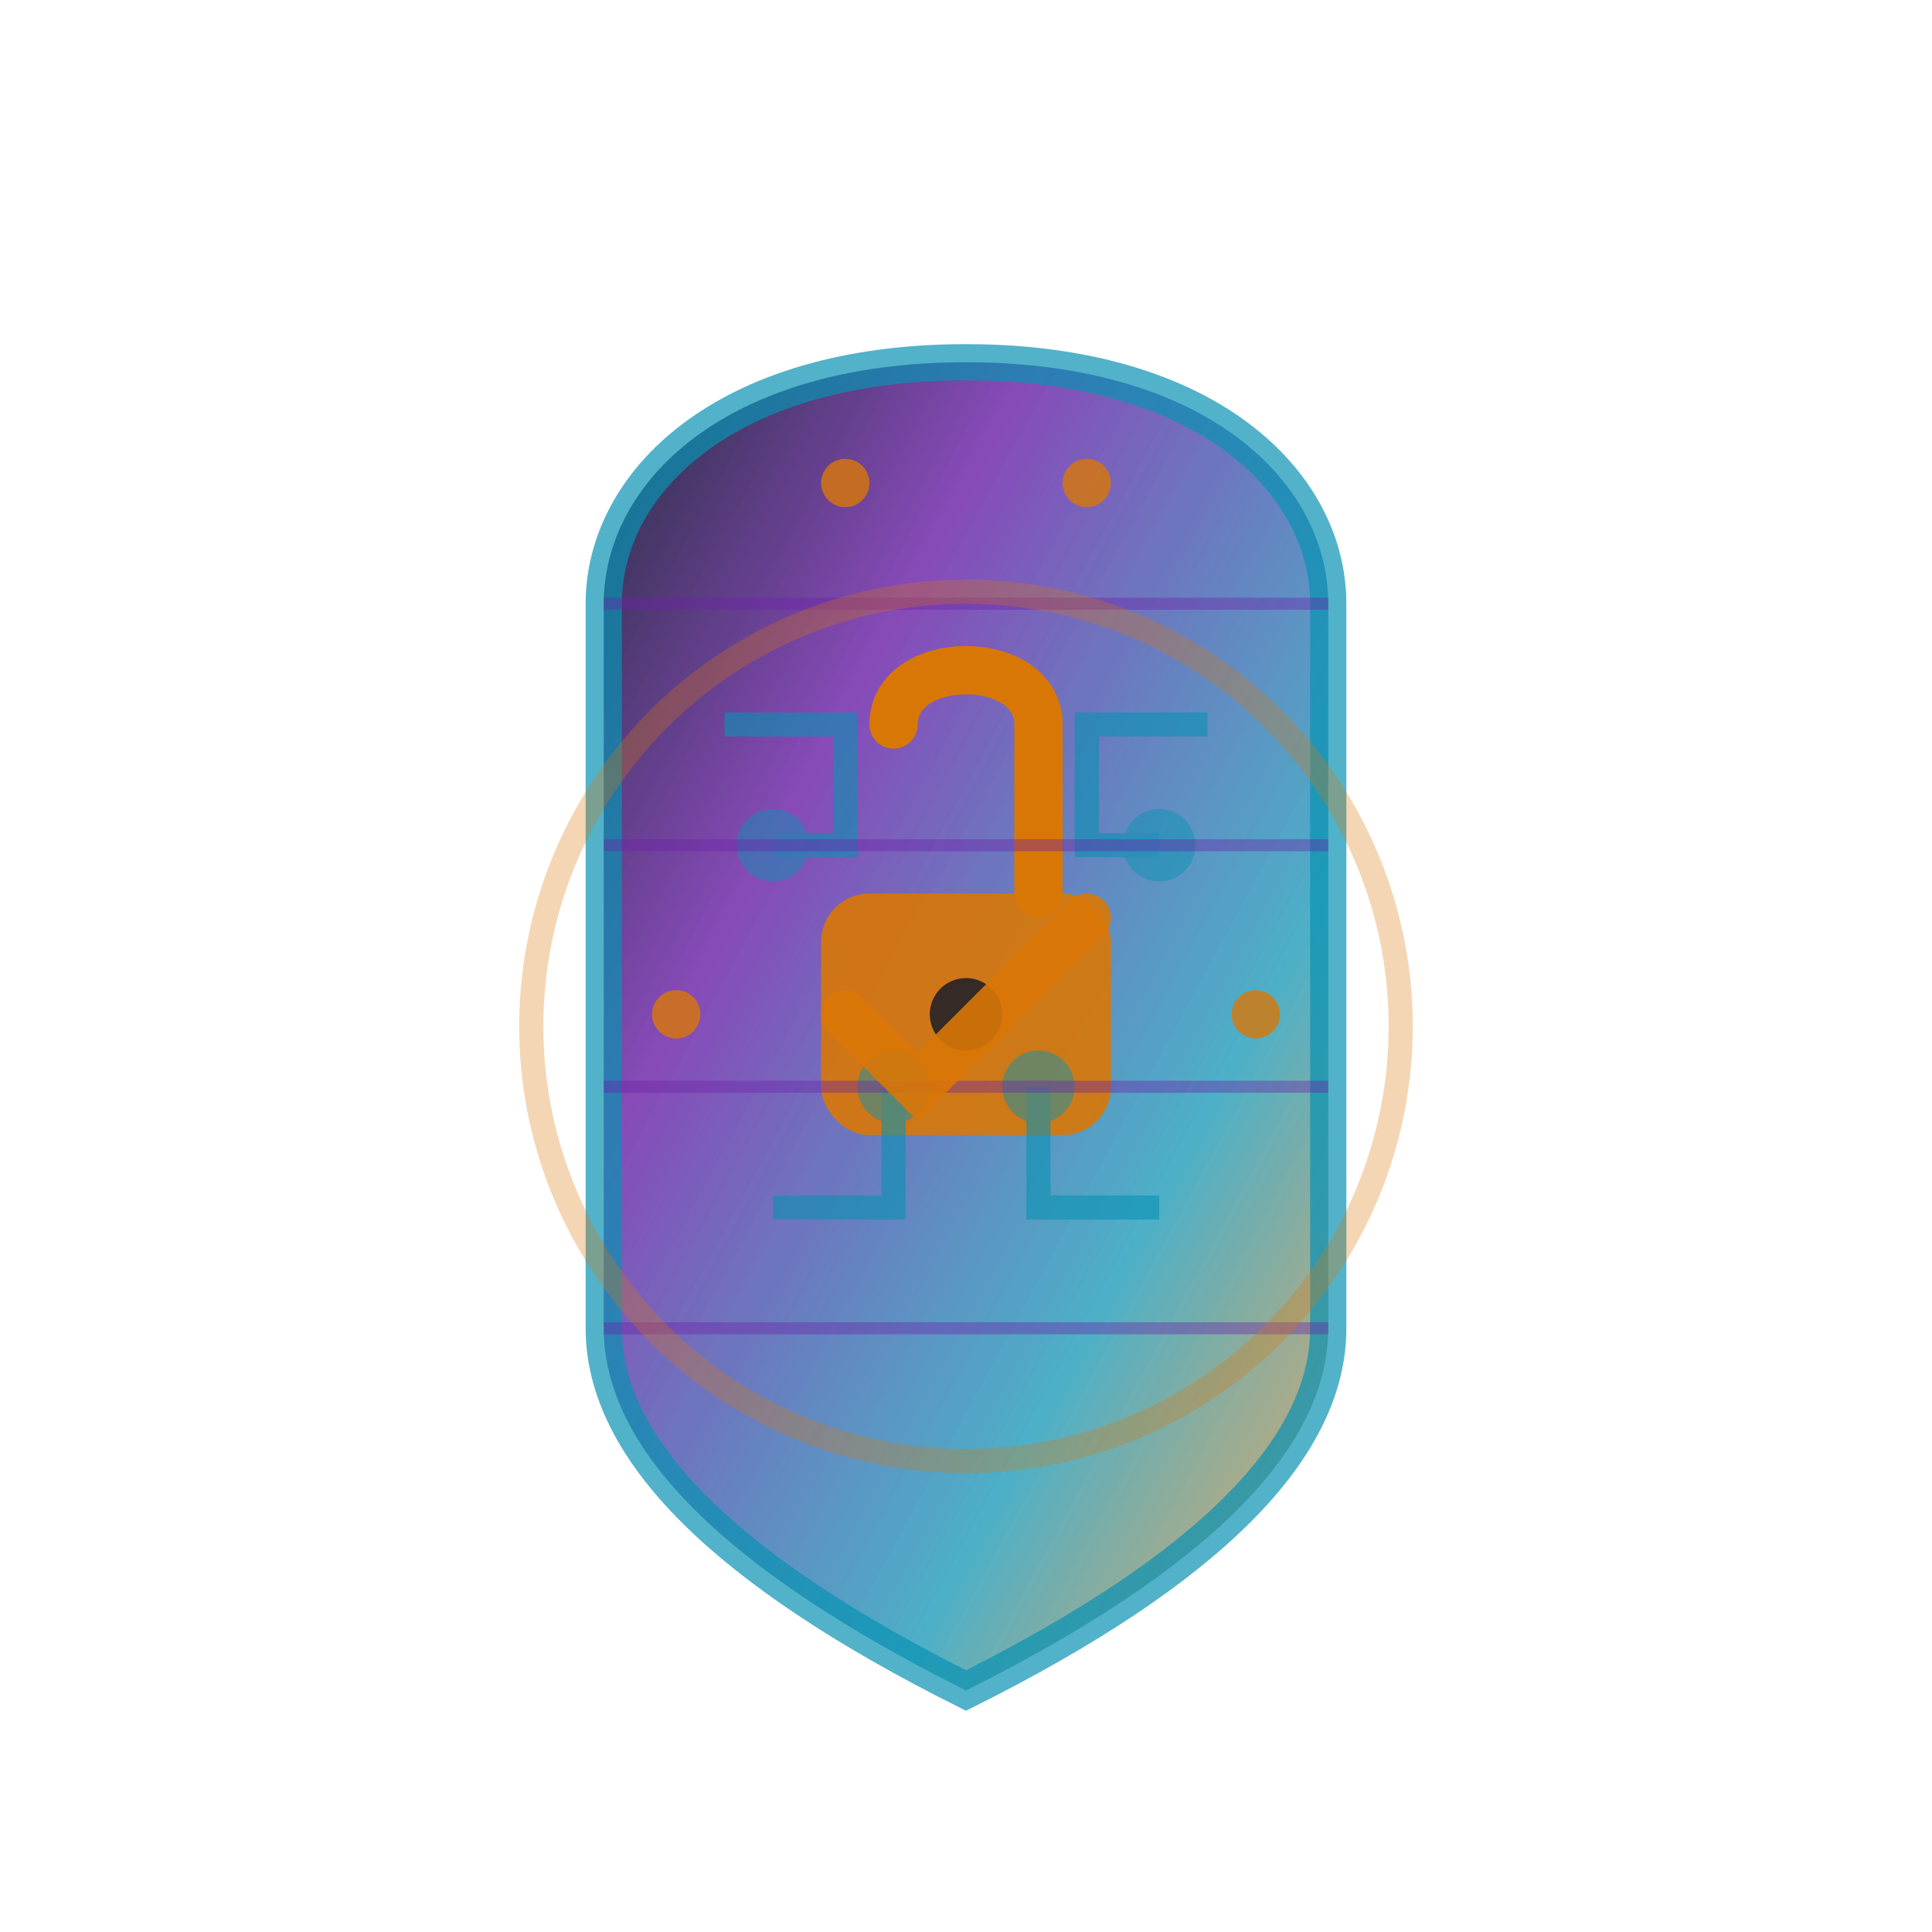 <svg width="80" height="80" viewBox="0 0 80 80" fill="none" xmlns="http://www.w3.org/2000/svg">
  <defs>
    <linearGradient id="securityGradient" x1="0%" y1="0%" x2="100%" y2="100%">
      <stop offset="0%" style="stop-color:#0F172A;stop-opacity:1" />
      <stop offset="30%" style="stop-color:#6B21A8;stop-opacity:0.9" />
      <stop offset="70%" style="stop-color:#0891B2;stop-opacity:0.8" />
      <stop offset="100%" style="stop-color:#D97706;stop-opacity:0.7" />
    </linearGradient>
    <filter id="securityGlow">
      <feGaussianBlur stdDeviation="2" result="coloredBlur"/>
      <feMerge> 
        <feMergeNode in="coloredBlur"/>
        <feMergeNode in="SourceGraphic"/>
      </feMerge>
    </filter>
  </defs>
  
  <!-- Shield Base -->
  <path d="M 40,15 C 50,15 55,20 55,25 C 55,35 55,45 55,55 C 55,60 50,65 40,70 C 30,65 25,60 25,55 C 25,45 25,35 25,25 C 25,20 30,15 40,15 Z" 
        fill="url(#securityGradient)" 
        filter="url(#securityGlow)"
        opacity="0.9">
    <animate attributeName="opacity" values="0.9;1;0.9" dur="3s" repeatCount="indefinite"/>
  </path>
  
  <!-- Shield Outline -->
  <path d="M 40,15 C 50,15 55,20 55,25 C 55,35 55,45 55,55 C 55,60 50,65 40,70 C 30,65 25,60 25,55 C 25,45 25,35 25,25 C 25,20 30,15 40,15 Z" 
        fill="none" 
        stroke="#0891B2" 
        stroke-width="1.5"
        opacity="0.7">
    <animate attributeName="stroke-opacity" values="0.7;1;0.7" dur="2s" repeatCount="indefinite"/>
  </path>
  
  <!-- Lock Symbol -->
  <g transform="translate(40, 35)">
    <!-- Lock Body -->
    <rect x="-6" y="2" width="12" height="10" rx="2" fill="#D97706" opacity="0.9">
      <animate attributeName="opacity" values="0.9;1;0.9" dur="2s" repeatCount="indefinite"/>
    </rect>
    
    <!-- Lock Shackle -->
    <path d="M -3,-5 C -3,-8 3,-8 3,-5 L 3,2" fill="none" stroke="#D97706" stroke-width="2" stroke-linecap="round">
      <animate attributeName="stroke-opacity" values="0.9;1;0.9" dur="2s" repeatCount="indefinite"/>
    </path>
    
    <!-- Lock Keyhole -->
    <circle cx="0" cy="7" r="1.5" fill="#0F172A" opacity="0.8"/>
  </g>
  
  <!-- Circuit Patterns -->
  <g stroke="#0891B2" stroke-width="1" fill="none" opacity="0.6">
    <!-- Left Circuit -->
    <path d="M 30,30 L 35,30 L 35,35 L 32,35">
      <animate attributeName="stroke-opacity" values="0.6;1;0.6" dur="3s" repeatCount="indefinite" begin="0s"/>
    </path>
    <circle cx="32" cy="35" r="1" fill="#0891B2" opacity="0.8">
      <animate attributeName="opacity" values="0.8;1;0.8" dur="3s" repeatCount="indefinite" begin="0s"/>
    </circle>
    
    <!-- Right Circuit -->
    <path d="M 50,30 L 45,30 L 45,35 L 48,35">
      <animate attributeName="stroke-opacity" values="0.6;1;0.6" dur="3s" repeatCount="indefinite" begin="1s"/>
    </path>
    <circle cx="48" cy="35" r="1" fill="#0891B2" opacity="0.8">
      <animate attributeName="opacity" values="0.8;1;0.8" dur="3s" repeatCount="indefinite" begin="1s"/>
    </circle>
    
    <!-- Bottom Left Circuit -->
    <path d="M 32,50 L 37,50 L 37,45">
      <animate attributeName="stroke-opacity" values="0.6;1;0.6" dur="3s" repeatCount="indefinite" begin="2s"/>
    </path>
    <circle cx="37" cy="45" r="1" fill="#0891B2" opacity="0.8">
      <animate attributeName="opacity" values="0.8;1;0.8" dur="3s" repeatCount="indefinite" begin="2s"/>
    </circle>
    
    <!-- Bottom Right Circuit -->
    <path d="M 48,50 L 43,50 L 43,45">
      <animate attributeName="stroke-opacity" values="0.6;1;0.6" dur="3s" repeatCount="indefinite" begin="0.5s"/>
    </path>
    <circle cx="43" cy="45" r="1" fill="#0891B2" opacity="0.8">
      <animate attributeName="opacity" values="0.8;1;0.8" dur="3s" repeatCount="indefinite" begin="0.5s"/>
    </circle>
  </g>
  
  <!-- Security Scan Lines -->
  <g stroke="#6B21A8" stroke-width="0.5" opacity="0.4">
    <line x1="25" y1="25" x2="55" y2="25">
      <animate attributeName="stroke-opacity" values="0.4;0.8;0.4" dur="4s" repeatCount="indefinite" begin="0s"/>
    </line>
    <line x1="25" y1="35" x2="55" y2="35">
      <animate attributeName="stroke-opacity" values="0.4;0.8;0.4" dur="4s" repeatCount="indefinite" begin="0.5s"/>
    </line>
    <line x1="25" y1="45" x2="55" y2="45">
      <animate attributeName="stroke-opacity" values="0.4;0.8;0.4" dur="4s" repeatCount="indefinite" begin="1s"/>
    </line>
    <line x1="25" y1="55" x2="55" y2="55">
      <animate attributeName="stroke-opacity" values="0.4;0.8;0.4" dur="4s" repeatCount="indefinite" begin="1.5s"/>
    </line>
  </g>
  
  <!-- Protection Aura -->
  <circle cx="40" cy="42.5" r="18" fill="none" stroke="#D97706" stroke-width="1" opacity="0.3">
    <animate attributeName="r" values="18;22;18" dur="3s" repeatCount="indefinite"/>
    <animate attributeName="stroke-opacity" values="0.3;0.6;0.3" dur="3s" repeatCount="indefinite"/>
  </circle>
  
  <!-- Security Status Indicators -->
  <g fill="#D97706">
    <!-- Top Indicators -->
    <circle cx="35" cy="20" r="1" opacity="0.8">
      <animate attributeName="opacity" values="0.8;1;0.8" dur="1.5s" repeatCount="indefinite" begin="0s"/>
    </circle>
    <circle cx="45" cy="20" r="1" opacity="0.8">
      <animate attributeName="opacity" values="0.8;1;0.8" dur="1.5s" repeatCount="indefinite" begin="0.3s"/>
    </circle>
    
    <!-- Side Indicators -->
    <circle cx="28" cy="42" r="1" opacity="0.8">
      <animate attributeName="opacity" values="0.8;1;0.8" dur="1.5s" repeatCount="indefinite" begin="0.6s"/>
    </circle>
    <circle cx="52" cy="42" r="1" opacity="0.8">
      <animate attributeName="opacity" values="0.8;1;0.8" dur="1.5s" repeatCount="indefinite" begin="0.9s"/>
    </circle>
  </g>
  
  <!-- Data Encryption Particles -->
  <circle r="0.8" fill="#0891B2" opacity="0">
    <animateMotion dur="3s" repeatCount="indefinite">
      <path d="M 25,40 Q 40,30 55,40"/>
    </animateMotion>
    <animate attributeName="opacity" values="0;1;0" dur="3s" repeatCount="indefinite"/>
  </circle>
  
  <!-- Checkmark -->
  <path d="M 35,42 L 38,45 L 45,38" fill="none" stroke="#D97706" stroke-width="2" stroke-linecap="round" opacity="0.9">
    <animate attributeName="stroke-dasharray" values="0,10;10,0" dur="2s" repeatCount="indefinite"/>
  </path>
</svg>